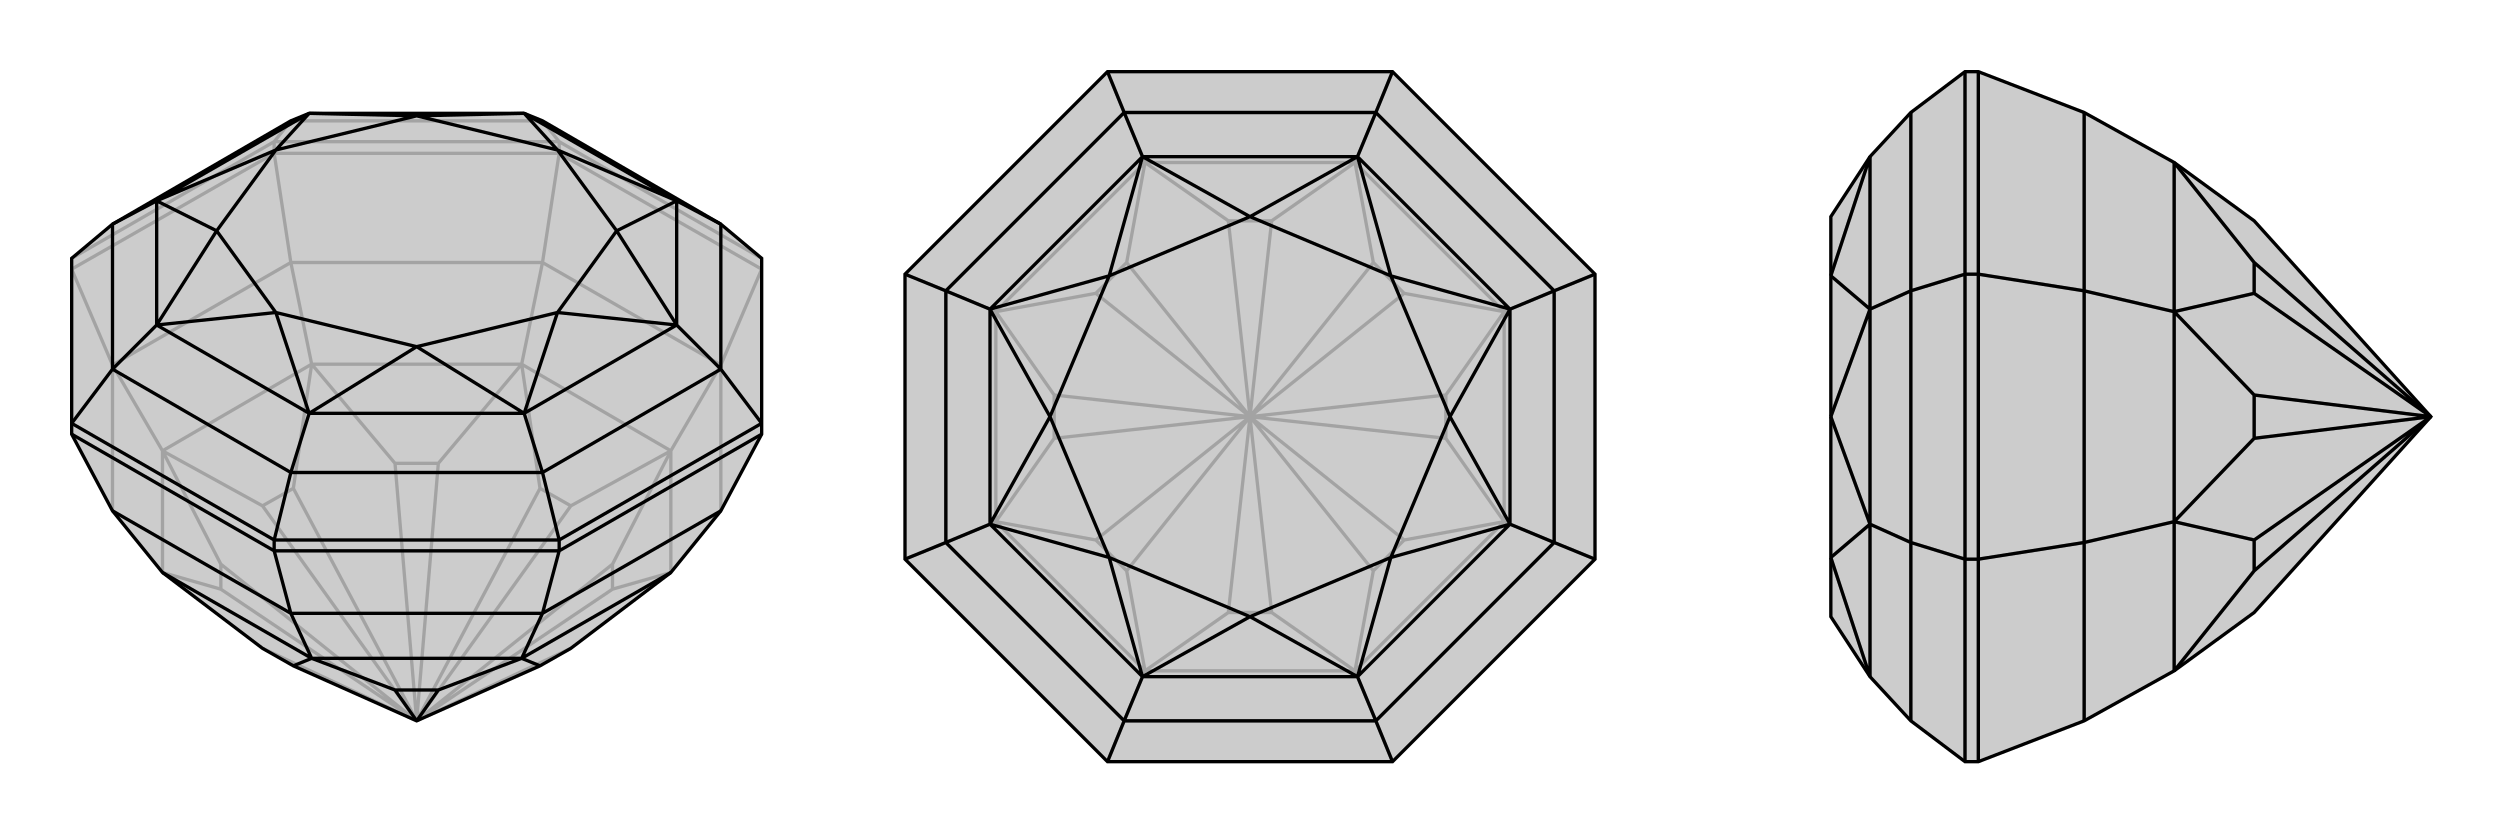 <svg xmlns="http://www.w3.org/2000/svg" viewBox="0 0 3000 1000">
    <g stroke="currentColor" stroke-width="4" fill="none" transform="translate(0 25)">
        <path fill="currentColor" stroke="none" fill-opacity=".2" d="M865,588L805,662L685,753L648,774L500,840L352,774L315,753L195,662L135,588L86,496L86,483L86,285L135,244L349,120L371,111L629,111L651,120L865,244L914,285L914,483L914,496z" />
<path stroke-opacity=".2" d="M671,159L671,145M329,159L329,145M914,298L671,159M914,298L865,413M671,159L329,159M671,159L651,290M329,159L86,298M329,159L349,290M86,298L135,413M865,588L865,413M865,413L651,290M865,413L805,516M651,290L349,290M651,290L626,412M349,290L135,413M349,290L374,412M135,588L135,413M135,413L195,516M805,662L805,516M805,516L626,412M626,412L374,412M374,412L195,516M195,662L195,516M195,662L265,682M805,662L735,682M805,516L735,652M805,516L685,582M626,412L648,561M626,412L526,531M374,412L474,531M374,412L352,561M195,516L315,582M195,516L265,652M315,753L500,840M500,840L685,753M735,682L735,652M500,840L735,682M500,840L735,652M685,582L648,561M500,840L685,582M500,840L648,561M526,531L474,531M500,840L526,531M500,840L474,531M352,561L315,582M500,840L352,561M500,840L315,582M265,682L265,652M500,840L265,682M500,840L265,652M914,285L671,145M86,285L329,145M671,145L329,145M671,145L651,120M329,145L349,120M651,120L349,120" />
<path d="M865,588L805,662L685,753L648,774L500,840L352,774L315,753L195,662L135,588L86,496L86,483L86,285L135,244L349,120L371,111L629,111L651,120L865,244L914,285L914,483L914,496z" />
<path d="M329,636L329,623M671,636L671,623M329,636L86,496M329,636L671,636M329,636L349,711M671,636L914,496M671,636L651,711M349,711L135,588M349,711L651,711M349,711L374,765M651,711L865,588M651,711L626,765M195,662L374,765M374,765L626,765M626,765L805,662M374,765L352,774M374,765L474,803M626,765L526,803M626,765L648,774M474,803L526,803M474,803L500,840M526,803L500,840M914,483L671,623M914,483L865,418M329,623L671,623M671,623L651,542M329,623L86,483M329,623L349,542M86,483L135,418M865,244L865,418M865,244L812,216M865,418L651,542M865,418L812,365M651,542L349,542M651,542L629,471M349,542L135,418M349,542L371,471M135,418L135,244M135,418L188,365M135,244L188,216M812,216L629,111M812,216L812,365M812,365L629,471M629,471L371,471M371,471L188,365M188,365L188,216M188,216L371,111M629,111L669,155M629,111L500,114M812,216L669,155M812,216L740,252M812,365L740,252M812,365L669,350M629,471L669,350M629,471L500,391M371,471L500,391M371,471L331,350M188,365L331,350M188,365L260,252M188,216L260,252M188,216L331,155M371,111L331,155M371,111L500,114M669,155L500,114M669,155L740,252M740,252L669,350M669,350L500,391M500,391L331,350M331,350L260,252M260,252L331,155M500,114L331,155" />
    </g>
    <g stroke="currentColor" stroke-width="4" fill="none" transform="translate(1000 0)">
        <path fill="currentColor" stroke="none" fill-opacity=".2" d="M671,86L329,86L86,329L86,671L329,914L671,914L914,671L914,329z" />
<path stroke-opacity=".2" d="M671,914L651,865M914,671L865,651M914,329L865,349M671,86L651,135M329,86L349,135M86,329L135,349M329,914L349,865M86,671L135,651M651,865L349,865M651,865L865,651M651,865L626,805M865,651L865,349M865,651L805,626M865,349L651,135M865,349L805,374M651,135L349,135M651,135L626,195M349,135L135,349M349,135L374,195M135,349L135,651M135,349L195,374M349,865L135,651M349,865L374,805M135,651L195,626M374,805L626,805M626,805L805,626M805,626L805,374M805,374L626,195M626,195L374,195M374,195L195,374M195,374L195,626M374,805L195,626M374,805L474,735M374,805L352,685M626,805L526,735M626,805L648,685M805,626L685,648M805,626L735,526M805,374L735,474M805,374L685,352M626,195L648,315M626,195L526,265M374,195L474,265M374,195L352,315M195,374L315,352M195,374L265,474M195,626L265,526M195,626L315,648M474,735L526,735M474,735L500,500M526,735L500,500M648,685L685,648M648,685L500,500M685,648L500,500M735,526L735,474M500,500L735,526M500,500L735,474M685,352L648,315M500,500L685,352M500,500L648,315M526,265L474,265M500,500L526,265M500,500L474,265M352,315L315,352M500,500L352,315M500,500L315,352M265,474L265,526M500,500L265,474M500,500L265,526M352,685L315,648M500,500L352,685M500,500L315,648" />
<path d="M671,86L329,86L86,329L86,671L329,914L671,914L914,671L914,329z" />
<path d="M671,86L651,135M914,329L865,349M914,671L865,651M671,914L651,865M329,914L349,865M86,671L135,651M329,86L349,135M86,329L135,349M651,135L349,135M651,135L865,349M651,135L629,188M865,349L865,651M865,349L812,371M865,651L651,865M865,651L812,629M651,865L349,865M651,865L629,812M349,865L135,651M349,865L371,812M135,651L135,349M135,651L188,629M349,135L135,349M349,135L371,188M135,349L188,371M629,188L371,188M629,188L812,371M812,371L812,629M812,629L629,812M629,812L371,812M371,812L188,629M188,629L188,371M371,188L188,371M371,188L500,260M371,188L331,331M629,188L500,260M629,188L669,331M812,371L669,331M812,371L740,500M812,629L740,500M812,629L669,669M629,812L669,669M629,812L500,740M371,812L500,740M371,812L331,669M188,629L331,669M188,629L260,500M188,371L260,500M188,371L331,331M500,260L331,331M500,260L669,331M669,331L740,500M740,500L669,669M669,669L500,740M500,740L331,669M331,669L260,500M331,331L260,500" />
    </g>
    <g stroke="currentColor" stroke-width="4" fill="none" transform="translate(2000 0)">
        <path fill="currentColor" stroke="none" fill-opacity=".2" d="M501,865L609,805L705,735L917,500L705,265L609,195L501,135L374,86L358,86L293,135L244,188L197,260L197,331L197,500L197,669L197,740L244,812L293,865L358,914L374,914z" />
<path stroke-opacity=".2" d="M374,329L358,329M374,671L358,671M374,86L374,329M374,329L374,671M374,329L501,349M374,914L374,671M374,671L501,651M501,135L501,349M501,349L501,651M501,349L609,374M501,865L501,651M501,651L609,626M609,195L609,374M609,374L609,626M609,805L609,626M609,805L705,685M609,195L705,315M609,374L705,352M609,374L705,474M609,626L705,526M609,626L705,648M705,315L705,352M917,500L705,315M917,500L705,352M705,474L705,526M917,500L705,474M917,500L705,526M705,685L705,648M917,500L705,685M917,500L705,648M358,914L358,671M358,671L358,329M358,671L293,651M358,86L358,329M358,329L293,349M293,865L293,651M293,651L293,349M293,651L244,629M293,135L293,349M293,349L244,371M244,812L244,629M244,629L244,371M244,188L244,371M244,188L197,331M244,812L197,669M244,629L197,669M244,629L197,500M244,371L197,500M244,371L197,331" />
<path d="M501,865L609,805L705,735L917,500L705,265L609,195L501,135L374,86L358,86L293,135L244,188L197,260L197,331L197,500L197,669L197,740L244,812L293,865L358,914L374,914z" />
<path d="M374,671L358,671M374,329L358,329M374,914L374,671M374,671L374,329M374,671L501,651M374,329L374,86M374,329L501,349M501,865L501,651M501,651L501,349M501,651L609,626M501,349L501,135M501,349L609,374M609,805L609,626M609,626L609,374M609,374L609,195M609,805L705,685M609,626L705,648M609,626L705,526M609,374L705,474M609,374L705,352M609,195L705,315M705,685L705,648M705,685L917,500M705,648L917,500M705,526L705,474M917,500L705,526M917,500L705,474M705,352L705,315M917,500L705,352M917,500L705,315M358,329L358,86M358,329L358,671M358,329L293,349M358,914L358,671M358,671L293,651M293,135L293,349M293,349L293,651M293,349L244,371M293,651L293,865M293,651L244,629M244,188L244,371M244,371L244,629M244,629L244,812M244,188L197,331M244,371L197,331M244,371L197,500M244,629L197,500M244,629L197,669M244,812L197,669" />
    </g>
</svg>
